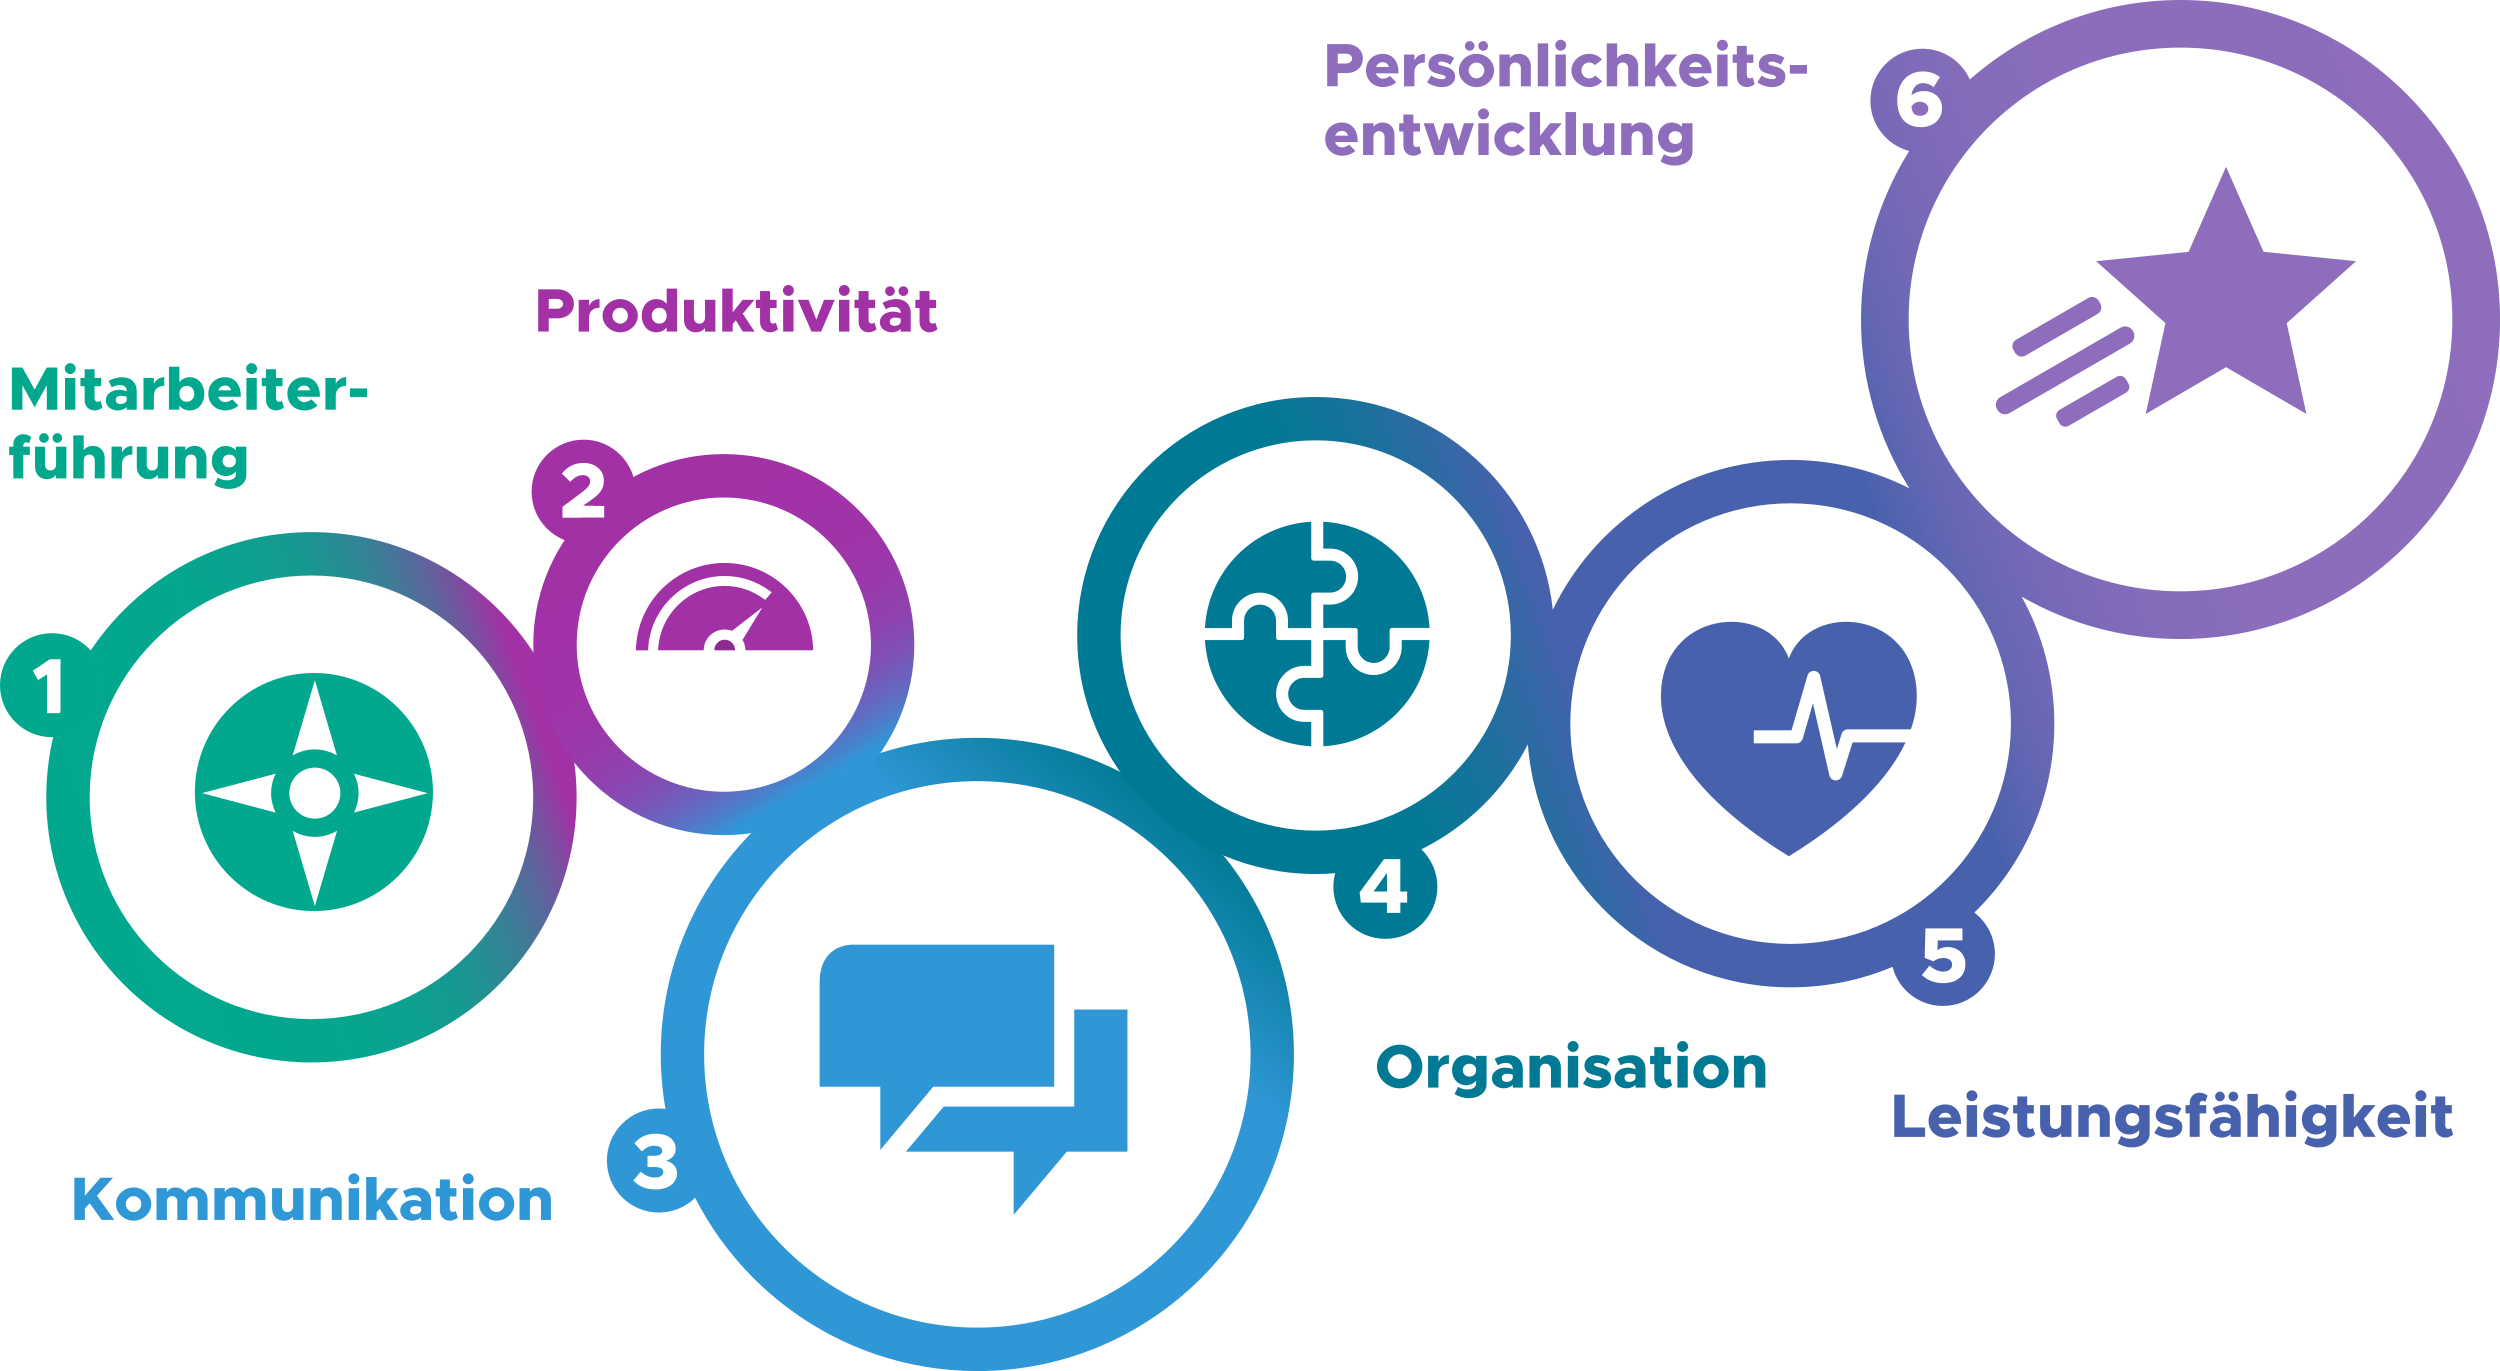 <?xml version="1.0" encoding="utf-8"?>
<!-- Generator: Adobe Illustrator 27.2.0, SVG Export Plug-In . SVG Version: 6.00 Build 0)  -->
<svg version="1.1" id="Ebene_1" xmlns="http://www.w3.org/2000/svg" xmlns:xlink="http://www.w3.org/1999/xlink" x="0px" y="0px"
	 viewBox="0 0 691.56 379.25" style="enable-background:new 0 0 691.56 379.25;" xml:space="preserve">
<style type="text/css">
	.st0{fill:#4761AD;}
	.st1{fill:url(#SVGID_1_);}
	.st2{fill:#02A88E;}
	.st3{fill:#3097D6;}
	.st4{fill:#007A94;}
	.st5{fill:#007A94;stroke:#3A4F8D;stroke-width:2;stroke-miterlimit:10;}
	.st6{fill:#A231A6;}
	.st7{fill:#8D6DBC;}
	.st8{fill:#8C2C90;}
	.st9{fill:url(#SVGID_00000150818014565454850000000010434679529769082040_);}
	.st10{fill:url(#SVGID_00000137843815814955058210000003517081650659339158_);}
	.st11{fill:url(#SVGID_00000005235265743257550190000005452109578177781934_);}
</style>
<g>
	<path class="st0" d="M512.48,205.36l-2.94,9.26c-0.24,0.75-0.94,1.26-1.72,1.26c-0.03,0-0.05,0-0.08,0
		c-0.81-0.03-1.5-0.61-1.69-1.4l-4.54-19.9l-2.84,9.75c-0.22,0.77-0.93,1.3-1.73,1.3h-11.81v-3.61h10.45l4.41-15.13
		c0.23-0.79,0.92-1.33,1.79-1.3c0.82,0.02,1.52,0.6,1.71,1.4l4.62,20.22l1.33-4.2c0.24-0.75,0.93-1.26,1.72-1.26h17.44
		c1.11-3.22,1.62-6.27,1.62-9.1c0-23.94-29.49-26.53-35.38-10.52c-5.86-15.92-35.38-13.55-35.38,10.52
		c0,11.99,9.02,27.95,35.38,44.22c17.86-11.02,27.76-21.9,32.28-31.5H512.48z"/>
	<g>
		<linearGradient id="SVGID_1_" gradientUnits="userSpaceOnUse" x1="17.217" y1="245.647" x2="155.087" y2="195.466">
			<stop  offset="0" style="stop-color:#02A88E"/>
			<stop  offset="0.388" style="stop-color:#04A78E"/>
			<stop  offset="0.528" style="stop-color:#0BA28F"/>
			<stop  offset="0.628" style="stop-color:#169991"/>
			<stop  offset="0.709" style="stop-color:#278C94"/>
			<stop  offset="0.778" style="stop-color:#3D7C97"/>
			<stop  offset="0.839" style="stop-color:#59689B"/>
			<stop  offset="0.894" style="stop-color:#7950A0"/>
			<stop  offset="0.943" style="stop-color:#9D35A5"/>
			<stop  offset="0.949" style="stop-color:#A231A6"/>
			<stop  offset="1" style="stop-color:#A231A6"/>
		</linearGradient>
		<path class="st1" d="M86.15,159.2c33.89,0,61.35,27.47,61.35,61.35s-27.47,61.35-61.35,61.35S24.8,254.44,24.8,220.56
			S52.27,159.2,86.15,159.2 M86.15,147.2c-40.45,0-73.35,32.91-73.35,73.35s32.91,73.35,73.35,73.35s73.35-32.91,73.35-73.35
			S126.6,147.2,86.15,147.2L86.15,147.2z"/>
	</g>
	<g>
		<path class="st2" d="M86.84,186.16c-18.19,0-32.93,14.74-32.93,32.93c0,18.19,14.74,32.93,32.93,32.93s32.93-14.74,32.93-32.93
			C119.77,200.9,105.03,186.16,86.84,186.16z M87.09,188.18l6.11,20.79c-1.79-1.05-3.88-1.67-6.11-1.67c-2.24,0-4.32,0.62-6.12,1.67
			L87.09,188.18z M76.26,224.78l-20.4-5.38l20.4-5.38c-0.81,1.62-1.27,3.44-1.27,5.38C74.99,221.34,75.46,223.16,76.26,224.78z
			 M87.09,250.63l-6.12-20.8c1.8,1.06,3.88,1.67,6.12,1.67c2.25,0,4.34-0.62,6.15-1.69L87.09,250.63z M87.09,226.46
			c-3.9,0-7.06-3.16-7.06-7.06c0-3.9,3.16-7.06,7.06-7.06s7.06,3.16,7.06,7.06C94.15,223.3,90.99,226.46,87.09,226.46z
			 M97.92,224.77c0.8-1.62,1.27-3.43,1.27-5.36c0-1.93-0.46-3.75-1.27-5.37l20.39,5.37L97.92,224.77z"/>
	</g>
	<path class="st2" d="M14.39,175.15C6.44,175.15,0,181.59,0,189.54c0,7.95,6.44,14.39,14.39,14.39c7.94,0,14.39-6.44,14.39-14.39
		C28.77,181.59,22.33,175.15,14.39,175.15z M16.73,197.27h-3.69v-10.71l-2.51,1.56l-1.47-2.58l4.73-3.17h2.95V197.27z"/>
	<path class="st3" d="M182.27,306.64c-7.95,0-14.39,6.44-14.39,14.39c0,7.95,6.44,14.39,14.39,14.39c7.94,0,14.39-6.44,14.39-14.39
		C196.66,313.08,190.22,306.64,182.27,306.64z M181.36,329.04c-2.75,0-4.86-1.02-6.18-2.49l2.12-2.45c1.08,1.08,2.47,1.63,3.86,1.63
		c1.5,0,2.32-0.63,2.32-1.5c0-0.93-0.72-1.41-2.6-1.41l-1.76,0.02v-3.12h1.76c1.5,0.02,2.3-0.48,2.3-1.34
		c0-0.91-0.89-1.45-2.23-1.45c-1.32,0-2.41,0.63-3.38,1.58l-2.08-2.25c1.28-1.5,3.1-2.65,5.85-2.65c3.51,0,5.62,1.74,5.62,4.08
		c0,1.67-1.08,2.93-2.75,3.4c1.65,0.39,3.08,1.56,3.08,3.47C187.28,327.17,184.96,329.04,181.36,329.04z"/>
	<polygon class="st4" points="383.67,246.6 383.67,241.48 379.96,246.6 	"/>
	<path class="st5" d="M349.19,186.94"/>
	<g>
		<path class="st4" d="M362.72,173.72v-9.14c0-0.36,0.29-0.65,0.65-0.65h4.58c2.44,0,4.42-1.98,4.42-4.42s-1.98-4.42-4.42-4.42
			h-4.57c-0.36,0-0.66-0.29-0.66-0.65v-10.11c-15.83,0.84-28.56,13.57-29.4,29.4h7.47v-2.04c0-4.28,3.48-7.75,7.75-7.75
			s7.75,3.48,7.75,7.75v2.04H362.72z"/>
		<path class="st4" d="M366.05,144.32v7.43h1.89c4.28,0,7.75,3.48,7.75,7.75s-3.48,7.75-7.75,7.75h-1.89v6.46h8.87
			c0.36,0,0.65,0.29,0.65,0.65v4.61c0,2.44,1.98,4.42,4.42,4.42s4.42-1.98,4.42-4.42v-4.57c0-0.36,0.29-0.69,0.65-0.69h10.38
			C394.61,157.89,381.88,145.16,366.05,144.32z"/>
		<path class="st4" d="M362.72,206.44v-6.75h-1.97c-4.28,0-7.75-3.48-7.75-7.75s3.48-7.75,7.75-7.75h1.97v-7.14h-9.09
			c-0.36,0-0.65-0.29-0.65-0.65v-4.72c0-2.44-1.98-4.42-4.42-4.42s-4.42,1.98-4.42,4.42v4.72c0,0.36-0.29,0.65-0.65,0.65h-10.16
			C334.16,192.88,346.89,205.61,362.72,206.44z"/>
		<path class="st4" d="M395.44,177.05h-7.69v1.93c0,4.28-3.48,7.75-7.75,7.75s-7.75-3.48-7.75-7.75v-1.93h-6.19v9.82
			c0,0.36-0.29,0.65-0.65,0.65h-4.65c-2.44,0-4.42,1.98-4.42,4.42s1.98,4.42,4.42,4.42h4.57c0.36,0,0.73,0.29,0.73,0.65v9.43
			C381.88,205.61,394.61,192.88,395.44,177.05z"/>
	</g>
	<path class="st6" d="M161.44,121.62c-7.95,0-14.39,6.44-14.39,14.39c0,7.94,6.44,14.39,14.39,14.39s14.39-6.44,14.39-14.39
		C175.82,128.06,169.38,121.62,161.44,121.62z M167.2,143.22h-11.6v-3.01l5.51-4.12c1.67-1.26,2.15-2.08,2.15-2.99
		c0-1.02-0.89-1.67-1.97-1.67c-1.39,0-2.43,0.67-3.56,1.86l-2.32-2.3c1.58-1.91,3.51-2.93,5.96-2.93c3.34,0,5.68,2.04,5.68,4.88
		c0,1.97-0.82,3.51-3.43,5.29l-2.34,1.67h5.92V143.22z"/>
	<path class="st3" d="M291.61,300.62h-33.48l-14.62,17.49v-17.49h-16.78v-28.76c0-11.41,9.77-10.55,9.77-10.55h55.11V300.62z
		 M297.16,279.27v26.85h-36.12l-10.46,12.46h29.82v17.49l14.7-17.49h16.78v-39.31H297.16z"/>
	<g>
		<polygon class="st7" points="615.78,46.13 605.41,69.66 579.83,72.25 599.01,89.38 593.56,114.51 615.78,101.57 638,114.51 
			632.56,89.38 651.73,72.25 626.15,69.66 		"/>
		<path class="st7" d="M555.84,114.29l33.37-19.27c1.15-0.67,1.55-2.15,0.89-3.3l-0.13-0.23c-0.67-1.15-2.15-1.55-3.3-0.89
			l-33.37,19.27c-1.15,0.67-1.55,2.15-0.89,3.3l0.13,0.23C553.2,114.55,554.69,114.95,555.84,114.29z"/>
		<path class="st7" d="M572.26,117.78l15.82-9.14c0.89-0.52,1.2-1.67,0.69-2.56l-0.68-1.17c-0.52-0.89-1.67-1.2-2.56-0.69
			l-15.82,9.14c-0.89,0.52-1.2,1.67-0.69,2.56l0.68,1.17C570.22,117.99,571.37,118.3,572.26,117.78z"/>
		<path class="st7" d="M560.29,98.36l19.93-11.51c1-0.58,1.35-1.87,0.77-2.87l-0.45-0.78c-0.58-1-1.87-1.35-2.87-0.77l-19.93,11.51
			c-1,0.58-1.35,1.87-0.77,2.87l0.45,0.78C557.99,98.59,559.28,98.94,560.29,98.36z"/>
	</g>
	<path class="st8" d="M200.47,176.96c-1.58,0-2.86,1.28-2.86,2.86c0,0.02,0.01,0.04,0.01,0.07h5.7c0-0.02,0.01-0.04,0.01-0.07
		C203.32,178.24,202.04,176.96,200.47,176.96z"/>
	<path class="st6" d="M200.43,155.73c-13.42,0-24.32,10.78-24.52,24.16h3.37c0.33-11.36,9.75-20.56,21.15-20.56
		c4.56,0,8.92,1.45,12.6,4.2l0.43,0.32l-1.79,2.1l-0.38-0.28c-3.18-2.35-6.94-3.59-10.86-3.59c-9.89,0-18.05,7.95-18.38,17.8h12.61
		c0.02-3.17,2.59-5.74,5.77-5.74c0.72,0,1.4,0.14,2.04,0.38l8.42-6.51l-5.49,8.98c0.5,0.85,0.8,1.84,0.8,2.89h18.75
		C224.75,166.51,213.85,155.73,200.43,155.73z"/>
	
		<linearGradient id="SVGID_00000171690027912475599760000002371839613994510241_" gradientUnits="userSpaceOnUse" x1="214.092" y1="358.732" x2="326.629" y2="224.615">
		<stop  offset="0" style="stop-color:#3097D6"/>
		<stop  offset="0.723" style="stop-color:#3097D6"/>
		<stop  offset="1" style="stop-color:#007A94"/>
	</linearGradient>
	<path style="fill:url(#SVGID_00000171690027912475599760000002371839613994510241_);" d="M270.36,204.1
		c-48.29,0-87.58,39.29-87.58,87.58c0,8.17,1.13,16.09,3.23,23.6c0.61,0.66,0.94,1.48,0.94,2.41c0,0.2-0.02,0.39-0.05,0.58
		c11.28,35.33,44.42,61,83.45,61c48.29,0,87.58-39.29,87.58-87.58C357.94,243.38,318.65,204.1,270.36,204.1z M270.36,367.25
		c-41.74,0-75.58-33.84-75.58-75.58s33.84-75.58,75.58-75.58c41.74,0,75.58,33.84,75.58,75.58S312.1,367.25,270.36,367.25z"/>
	
		<linearGradient id="SVGID_00000145744056180916921450000005369245933789022849_" gradientUnits="userSpaceOnUse" x1="173.884" y1="132.688" x2="226.573" y2="223.948">
		<stop  offset="0" style="stop-color:#A231A6"/>
		<stop  offset="0.41" style="stop-color:#A033A7"/>
		<stop  offset="0.558" style="stop-color:#9939AA"/>
		<stop  offset="0.664" style="stop-color:#8E43AF"/>
		<stop  offset="0.749" style="stop-color:#7D52B6"/>
		<stop  offset="0.822" style="stop-color:#6766BF"/>
		<stop  offset="0.885" style="stop-color:#4C7ECA"/>
		<stop  offset="0.937" style="stop-color:#3097D6"/>
		<stop  offset="1" style="stop-color:#3097D6"/>
	</linearGradient>
	<path style="fill:url(#SVGID_00000145744056180916921450000005369245933789022849_);" d="M200.23,125.61
		c-13.92,0-26.6,5.44-36.03,14.29h3v3.32h-6.25c-8.34,9.33-13.43,21.63-13.43,35.1c0,29.06,23.64,52.7,52.7,52.7
		s52.7-23.64,52.7-52.7S229.29,125.61,200.23,125.61z M200.23,219.02c-22.48,0-40.7-18.22-40.7-40.7c0-22.48,18.22-40.7,40.7-40.7
		s40.7,18.22,40.7,40.7C240.93,200.79,222.71,219.02,200.23,219.02z"/>
	<g>
		
			<linearGradient id="SVGID_00000114037502564830418650000000579337268396188086_" gradientUnits="userSpaceOnUse" x1="312.31" y1="226.784" x2="696.692" y2="86.88">
			<stop  offset="2.565988e-03" style="stop-color:#007A94"/>
			<stop  offset="0.022" style="stop-color:#007A94"/>
			<stop  offset="0.158" style="stop-color:#007A94"/>
			<stop  offset="0.191" style="stop-color:#067896"/>
			<stop  offset="0.236" style="stop-color:#17729C"/>
			<stop  offset="0.287" style="stop-color:#3468A6"/>
			<stop  offset="0.316" style="stop-color:#4761AD"/>
			<stop  offset="0.543" style="stop-color:#4761AD"/>
			<stop  offset="0.558" style="stop-color:#5263AF"/>
			<stop  offset="0.597" style="stop-color:#6867B4"/>
			<stop  offset="0.643" style="stop-color:#7969B8"/>
			<stop  offset="0.7" style="stop-color:#846CBA"/>
			<stop  offset="0.779" style="stop-color:#8B6DBC"/>
			<stop  offset="1" style="stop-color:#8D6DBC"/>
		</linearGradient>
		<path style="fill:url(#SVGID_00000114037502564830418650000000579337268396188086_);" d="M603.18,0
			c-22.31,0-42.71,8.31-58.27,21.99c-2.25-5.01-7.27-8.51-13.12-8.51c-7.95,0-14.39,6.44-14.39,14.39c0,6.68,4.56,12.27,10.72,13.9
			c-8.44,13.54-13.32,29.51-13.32,46.61c0,17.14,4.91,33.14,13.38,46.7c-9.88-5.01-21.04-7.85-32.85-7.85
			c-28.95,0-54.01,16.95-65.78,41.45c-3.56-33.04-31.61-58.86-65.59-58.86c-36.38,0-65.98,29.6-65.98,65.98s29.6,65.98,65.98,65.98
			c1.82,0,3.62-0.09,5.4-0.24c-0.33,1.21-0.52,2.47-0.52,3.78c0,7.94,6.44,14.39,14.39,14.39s14.39-6.44,14.39-14.39
			c0-4.08-1.71-7.76-4.44-10.38c12.65-6.27,23-16.48,29.47-29.02c2.94,37.54,34.41,67.2,72.69,67.2c9.99,0,19.51-2.02,28.19-5.67
			c1.59,6.22,7.21,10.82,13.92,10.82c7.95,0,14.39-6.44,14.39-14.39c0-4.67-2.24-8.81-5.69-11.44
			c13.64-13.26,22.13-31.78,22.13-52.26c0-12.73-3.29-24.71-9.05-35.14c12.96,7.46,27.97,11.73,43.96,11.73
			c48.73,0,88.38-39.65,88.38-88.38C691.56,39.65,651.91,0,603.18,0z M389.26,249.68h-1.89v2.84h-3.71v-2.84h-7.22l-0.33-2.82
			l6.74-9.21h4.51v8.96h1.89V249.68z M363.96,229.77c-29.81,0-53.98-24.17-53.98-53.98c0-29.81,24.17-53.98,53.98-53.98
			s53.98,24.17,53.98,53.98C417.94,205.6,393.77,229.77,363.96,229.77z M524.82,27.74c0-4.73,2.75-7.98,7.11-7.98
			c1.89,0,3.43,0.59,4.68,1.56l-1.71,2.8c-0.89-0.72-1.76-1.13-2.95-1.13c-1.76,0-2.88,1.26-3.21,3.36
			c0.89-0.72,2.17-1.17,3.45-1.17c2.75,0,5.03,1.8,5.03,4.77c0,3.14-2.54,5.23-5.85,5.23C526.92,35.18,524.82,32.12,524.82,27.74z
			 M537.56,271.97c-2.56,0-4.49-0.87-5.92-2.25l2.12-2.62c1.11,1,2.45,1.67,3.79,1.67c1.56,0,2.45-0.87,2.45-1.93
			c0-1.11-0.93-1.84-2.41-1.84c-1.06,0-1.97,0.35-2.73,0.93l-2.45-0.95l0.22-8.17h10.23v3.32h-6.83l-0.09,2.71
			c0.71-0.52,1.65-0.87,2.82-0.87c2.62,0,4.92,1.69,4.92,4.75C543.7,269.93,541.29,271.97,537.56,271.97z M495.33,261.11
			c-33.66,0-60.94-27.28-60.94-60.94c0-33.66,27.28-60.94,60.94-60.94s60.94,27.28,60.94,60.94
			C556.27,233.83,528.99,261.11,495.33,261.11z M603.18,163.57c-41.53,0-75.2-33.67-75.2-75.2s33.67-75.2,75.2-75.2
			s75.2,33.67,75.2,75.2S644.71,163.57,603.18,163.57z"/>
	</g>
	<path class="st7" d="M533.42,30.1c0-1.24-1.11-1.95-2.36-1.95c-1.04,0-1.89,0.54-2.32,1.43c0.24,1.65,0.89,2.45,2.41,2.45
		C532.54,32.03,533.42,31.17,533.42,30.1z"/>
</g>
<g>
	<path class="st2" d="M3.29,101.66H6.2l3.37,6.09l3.37-6.09h2.91v11.68h-2.91v-6.77l-3.37,6.09l-3.37-6.09v6.77H3.29V101.66z"/>
	<path class="st2" d="M17.91,101.95c0-0.8,0.68-1.5,1.53-1.5c0.83,0,1.5,0.7,1.5,1.5c0,0.83-0.66,1.53-1.5,1.53
		C18.59,103.48,17.91,102.78,17.91,101.95z M17.98,104.55h2.87v8.79h-2.87V104.55z"/>
	<path class="st2" d="M28.35,112.71c-0.53,0.49-1.39,0.83-2.14,0.83c-1.65,0-2.8-1.17-2.8-2.82v-3.88h-1.16v-2.29h1.16v-2.41h2.75
		v2.41h1.82v2.29h-1.82v3.35c0,0.56,0.34,0.95,0.8,0.95c0.32,0,0.65-0.12,0.82-0.29L28.35,112.71z"/>
	<path class="st2" d="M37.82,108.12v5.22h-2.77v-0.75c-0.61,0.61-1.53,0.95-2.43,0.95c-1.87,0-3.35-1.14-3.35-2.8
		c0-1.72,1.65-2.92,3.72-2.92c0.65,0,1.38,0.15,2.06,0.42v-0.12c0-0.94-0.71-1.62-1.92-1.62c-0.83,0-1.46,0.26-2.21,0.65l-0.9-1.8
		c1.22-0.61,2.48-1,3.84-1C36.12,104.34,37.82,105.77,37.82,108.12z M35.05,110.7v-0.94c-0.44-0.17-1.05-0.29-1.65-0.29
		c-0.78,0-1.39,0.49-1.39,1.17c0,0.68,0.54,1.12,1.31,1.12C34.16,111.77,34.93,111.36,35.05,110.7z"/>
	<path class="st2" d="M45.45,104.34v2.4c-1.79,0-2.87,1.02-2.87,2.63l-0.02-0.03v3.99h-2.87v-8.79h2.87v1.63
		C43.14,105.04,44.17,104.34,45.45,104.34z"/>
	<path class="st2" d="M56.52,108.93c0,2.7-1.67,4.61-4.03,4.61c-1.17,0-2.18-0.49-2.87-1.33v1.12h-2.89v-11.88h2.89v4.22
		c0.7-0.83,1.7-1.33,2.87-1.33C54.85,104.34,56.52,106.25,56.52,108.93z M53.75,108.93c0-1.27-0.88-2.19-2.12-2.19
		c-1.19,0-2.01,0.92-2.01,2.19c0,1.29,0.82,2.21,2.01,2.21C52.86,111.14,53.75,110.22,53.75,108.93z"/>
	<path class="st2" d="M64.25,110.46l1.7,1.72c-0.78,0.8-2.29,1.36-3.6,1.36c-2.72,0-4.73-1.92-4.73-4.62c0-2.67,1.94-4.57,4.59-4.57
		c2.79,0,4.42,2.04,4.42,5.39h-6.27c0.27,0.88,0.97,1.48,1.9,1.48C62.94,111.21,63.72,110.92,64.25,110.46z M60.39,107.98h3.57
		c-0.24-0.8-0.83-1.33-1.7-1.33C61.4,106.65,60.7,107.16,60.39,107.98z"/>
	<path class="st2" d="M68.09,101.95c0-0.8,0.68-1.5,1.53-1.5c0.83,0,1.5,0.7,1.5,1.5c0,0.83-0.66,1.53-1.5,1.53
		C68.77,103.48,68.09,102.78,68.09,101.95z M68.16,104.55h2.87v8.79h-2.87V104.55z"/>
	<path class="st2" d="M78.53,112.71c-0.53,0.49-1.39,0.83-2.14,0.83c-1.65,0-2.8-1.17-2.8-2.82v-3.88h-1.16v-2.29h1.16v-2.41h2.75
		v2.41h1.82v2.29h-1.82v3.35c0,0.56,0.34,0.95,0.8,0.95c0.32,0,0.65-0.12,0.82-0.29L78.53,112.71z"/>
	<path class="st2" d="M86.13,110.46l1.7,1.72c-0.78,0.8-2.29,1.36-3.6,1.36c-2.72,0-4.73-1.92-4.73-4.62c0-2.67,1.94-4.57,4.59-4.57
		c2.79,0,4.42,2.04,4.42,5.39h-6.27c0.27,0.88,0.97,1.48,1.9,1.48C84.82,111.21,85.6,110.92,86.13,110.46z M82.27,107.98h3.57
		c-0.24-0.8-0.83-1.33-1.7-1.33C83.28,106.65,82.58,107.16,82.27,107.98z"/>
	<path class="st2" d="M95.77,104.34v2.4c-1.79,0-2.87,1.02-2.87,2.63l-0.02-0.03v3.99h-2.87v-8.79h2.87v1.63
		C93.46,105.04,94.49,104.34,95.77,104.34z"/>
	<path class="st2" d="M96.79,107.44h4.74v2.4h-4.74V107.44z"/>
	<path class="st2" d="M6.44,123.55h1.82v2.29H6.44v6.49H3.68v-6.49H2.53v-2.29h1.16v-0.63c0-1.65,1.16-2.82,2.8-2.82
		c0.75,0,1.61,0.34,2.14,0.83l-0.58,1.72c-0.17-0.17-0.49-0.29-0.82-0.29c-0.46,0-0.8,0.39-0.8,0.95V123.55z"/>
	<path class="st2" d="M18.37,123.55v8.79H15.5v-1c-0.54,0.75-1.48,1.21-2.58,1.21c-1.89,0-3.23-1.41-3.23-3.4v-5.59h2.75v4.95
		c0,0.97,0.61,1.65,1.5,1.65c0.88,0,1.55-0.66,1.55-1.53l0.02,0.05v-5.12H18.37z M10.82,121.15c0-0.71,0.58-1.33,1.34-1.33
		c0.71,0,1.33,0.61,1.33,1.33c0,0.73-0.61,1.34-1.33,1.34C11.4,122.49,10.82,121.88,10.82,121.15z M14.53,121.15
		c0-0.71,0.59-1.33,1.34-1.33c0.75,0,1.33,0.61,1.33,1.33c0,0.73-0.58,1.34-1.33,1.34C15.12,122.49,14.53,121.88,14.53,121.15z"/>
	<path class="st2" d="M28.96,126.74v5.59h-2.75v-4.95c0-0.97-0.61-1.65-1.5-1.65s-1.55,0.66-1.55,1.53v5.07h-2.89v-11.88h2.89v4.08
		c0.54-0.73,1.46-1.19,2.57-1.19C27.62,123.34,28.96,124.75,28.96,126.74z"/>
	<path class="st2" d="M36.61,123.34v2.4c-1.79,0-2.87,1.02-2.87,2.63l-0.02-0.03v3.99h-2.87v-8.79h2.87v1.63
		C34.3,124.04,35.34,123.34,36.61,123.34z"/>
	<path class="st2" d="M46.52,123.55v8.79h-2.87v-1c-0.54,0.75-1.48,1.21-2.58,1.21c-1.89,0-3.23-1.41-3.23-3.4v-5.59h2.75v4.95
		c0,0.97,0.61,1.65,1.5,1.65c0.88,0,1.55-0.66,1.55-1.53l0.02,0.05v-5.12H46.52z"/>
	<path class="st2" d="M57.11,126.74v5.59h-2.75v-4.95c0-0.97-0.61-1.65-1.5-1.65s-1.55,0.66-1.55,1.53l-0.02-0.05v5.12h-2.87v-8.79
		h2.87v1c0.54-0.75,1.48-1.21,2.58-1.21C55.77,123.34,57.11,124.75,57.11,126.74z"/>
	<path class="st2" d="M68.14,123.55v7.85c0,2.26-2.01,3.86-4.86,3.86c-1.58,0-3.08-0.49-3.98-1.17l0.97-2.01
		c0.54,0.46,1.56,0.78,2.57,0.78c1.45,0,2.41-0.66,2.41-1.6v-0.83c-0.7,0.8-1.72,1.26-2.8,1.26c-2.18,0-3.86-1.73-3.86-4.18
		s1.68-4.16,3.86-4.16c1.1,0,2.23,0.53,2.8,1.27v-1.07H68.14z M65.26,127.51c0-1.04-0.77-1.77-1.85-1.77
		c-1.07,0-1.85,0.73-1.85,1.77c0,1.04,0.78,1.79,1.85,1.79C64.49,129.29,65.26,128.54,65.26,127.51z"/>
</g>
<g>
	<path class="st6" d="M148.89,80.04h5.42c2.57,0,4.44,1.65,4.44,4.01s-1.87,4.01-4.44,4.01h-2.52v3.65h-2.91V80.04z M154.04,85.41
		c1,0,1.72-0.54,1.72-1.36s-0.71-1.36-1.72-1.36h-2.24v2.72H154.04z"/>
	<path class="st6" d="M165.84,82.73v2.4c-1.79,0-2.87,1.02-2.87,2.63l-0.02-0.03v3.99h-2.87v-8.79h2.87v1.63
		C163.53,83.42,164.57,82.73,165.84,82.73z"/>
	<path class="st6" d="M166.68,87.32c0-2.5,2.23-4.59,4.88-4.59c2.65,0,4.88,2.09,4.88,4.59c0,2.5-2.23,4.61-4.88,4.61
		C168.9,91.92,166.68,89.81,166.68,87.32z M173.71,87.32c0-1.19-0.99-2.19-2.16-2.19s-2.16,1-2.16,2.19c0,1.19,0.99,2.21,2.16,2.21
		S173.71,88.51,173.71,87.32z"/>
	<path class="st6" d="M187.31,79.84v11.88h-2.89V90.6c-0.7,0.83-1.7,1.33-2.87,1.33c-2.36,0-4.03-1.9-4.03-4.61
		c0-2.69,1.67-4.59,4.03-4.59c1.17,0,2.18,0.49,2.87,1.33v-4.22H187.31z M184.42,87.32c0-1.27-0.82-2.19-2.01-2.19
		c-1.24,0-2.12,0.92-2.12,2.19c0,1.29,0.88,2.21,2.12,2.21C183.61,89.53,184.42,88.61,184.42,87.32z"/>
	<path class="st6" d="M197.89,82.93v8.79h-2.87v-1c-0.54,0.75-1.48,1.21-2.58,1.21c-1.89,0-3.23-1.41-3.23-3.4v-5.59h2.75v4.95
		c0,0.97,0.61,1.65,1.5,1.65c0.88,0,1.55-0.66,1.55-1.53l0.02,0.05v-5.12H197.89z"/>
	<path class="st6" d="M208.72,91.72h-3.26l-1.9-3.11l-0.88,1.02v2.09h-2.89V79.84h2.89v6.56l2.77-3.47h3.26l-3.25,3.84L208.72,91.72
		z"/>
	<path class="st6" d="M215.19,91.09c-0.53,0.49-1.39,0.83-2.14,0.83c-1.65,0-2.8-1.17-2.8-2.82v-3.88h-1.16v-2.29h1.16v-2.41H213
		v2.41h1.82v2.29H213v3.35c0,0.56,0.34,0.95,0.8,0.95c0.32,0,0.65-0.12,0.82-0.29L215.19,91.09z"/>
	<path class="st6" d="M216.57,80.33c0-0.8,0.68-1.5,1.53-1.5c0.83,0,1.5,0.7,1.5,1.5c0,0.83-0.66,1.53-1.5,1.53
		C217.25,81.86,216.57,81.16,216.57,80.33z M216.64,82.93h2.87v8.79h-2.87V82.93z"/>
	<path class="st6" d="M220.68,82.93h2.97l2.18,5.49l2.12-5.49h2.97l-3.77,8.79h-2.67L220.68,82.93z"/>
	<path class="st6" d="M232.02,80.33c0-0.8,0.68-1.5,1.53-1.5c0.83,0,1.5,0.7,1.5,1.5c0,0.83-0.66,1.53-1.5,1.53
		C232.7,81.86,232.02,81.16,232.02,80.33z M232.09,82.93h2.87v8.79h-2.87V82.93z"/>
	<path class="st6" d="M242.46,91.09c-0.53,0.49-1.39,0.83-2.14,0.83c-1.65,0-2.8-1.17-2.8-2.82v-3.88h-1.16v-2.29h1.16v-2.41h2.75
		v2.41h1.82v2.29h-1.82v3.35c0,0.56,0.34,0.95,0.8,0.95c0.32,0,0.65-0.12,0.82-0.29L242.46,91.09z"/>
	<path class="st6" d="M251.93,86.5v5.22h-2.77v-0.75c-0.61,0.61-1.53,0.95-2.43,0.95c-1.87,0-3.35-1.14-3.35-2.8
		c0-1.72,1.65-2.92,3.72-2.92c0.65,0,1.38,0.15,2.06,0.42V86.5c0-0.94-0.71-1.62-1.92-1.62c-0.83,0-1.46,0.26-2.21,0.65l-0.9-1.8
		c1.22-0.61,2.48-1,3.84-1C250.23,82.73,251.93,84.15,251.93,86.5z M244.86,80.53c0-0.71,0.58-1.33,1.34-1.33
		c0.71,0,1.33,0.61,1.33,1.33c0,0.73-0.61,1.34-1.33,1.34C245.44,81.88,244.86,81.26,244.86,80.53z M249.16,89.08v-0.94
		c-0.44-0.17-1.05-0.29-1.65-0.29c-0.78,0-1.39,0.49-1.39,1.17c0,0.68,0.54,1.12,1.31,1.12C248.27,90.15,249.04,89.75,249.16,89.08z
		 M248.56,80.53c0-0.71,0.6-1.33,1.34-1.33c0.75,0,1.33,0.61,1.33,1.33c0,0.73-0.58,1.34-1.33,1.34
		C249.16,81.88,248.56,81.26,248.56,80.53z"/>
	<path class="st6" d="M259.31,91.09c-0.53,0.49-1.39,0.83-2.14,0.83c-1.65,0-2.8-1.17-2.8-2.82v-3.88h-1.16v-2.29h1.16v-2.41h2.75
		v2.41h1.82v2.29h-1.82v3.35c0,0.56,0.34,0.95,0.8,0.95c0.32,0,0.65-0.12,0.82-0.29L259.31,91.09z"/>
</g>
<g>
	<path class="st7" d="M367.14,12.2h5.42c2.57,0,4.44,1.65,4.44,4.01s-1.87,4.01-4.44,4.01h-2.52v3.65h-2.91V12.2z M372.29,17.57
		c1,0,1.72-0.54,1.72-1.36s-0.71-1.36-1.72-1.36h-2.24v2.72H372.29z"/>
	<path class="st7" d="M384.51,21.01l1.7,1.72c-0.78,0.8-2.29,1.36-3.6,1.36c-2.72,0-4.73-1.92-4.73-4.62c0-2.67,1.94-4.57,4.59-4.57
		c2.79,0,4.42,2.04,4.42,5.39h-6.27c0.27,0.88,0.97,1.48,1.9,1.48C383.2,21.76,383.98,21.47,384.51,21.01z M380.65,18.53h3.57
		c-0.24-0.8-0.83-1.33-1.7-1.33C381.65,17.2,380.96,17.71,380.65,18.53z"/>
	<path class="st7" d="M394.15,14.89v2.4c-1.79,0-2.87,1.02-2.87,2.63l-0.02-0.03v3.99h-2.87v-8.79h2.87v1.63
		C391.84,15.59,392.87,14.89,394.15,14.89z"/>
	<path class="st7" d="M394.76,22.76l1.16-1.85c0.82,0.58,1.94,1,2.99,1c0.63,0,0.99-0.2,0.99-0.54c0-0.43-0.58-0.6-1.45-0.8
		c-1.7-0.39-3.28-0.83-3.3-2.74c0-1.68,1.38-2.94,3.55-2.94c1.31,0,2.58,0.46,3.57,1.12l-1.05,1.89c-0.77-0.49-1.72-0.87-2.52-0.87
		c-0.53,0-0.9,0.24-0.9,0.51c0,0.39,0.37,0.48,1.41,0.75c1.56,0.37,3.31,0.88,3.31,2.89c0,1.77-1.43,2.91-3.69,2.91
		C397.36,24.08,395.83,23.59,394.76,22.76z"/>
	<path class="st7" d="M403.55,19.48c0-2.5,2.23-4.59,4.88-4.59c2.65,0,4.88,2.09,4.88,4.59c0,2.5-2.23,4.61-4.88,4.61
		C405.78,24.08,403.55,21.98,403.55,19.48z M405.23,12.7c0-0.71,0.58-1.33,1.34-1.33c0.71,0,1.33,0.61,1.33,1.33
		c0,0.73-0.61,1.34-1.33,1.34C405.81,14.04,405.23,13.43,405.23,12.7z M410.59,19.48c0-1.19-0.99-2.19-2.16-2.19s-2.16,1-2.16,2.19
		c0,1.19,0.99,2.21,2.16,2.21S410.59,20.67,410.59,19.48z M408.94,12.7c0-0.71,0.6-1.33,1.34-1.33c0.75,0,1.33,0.61,1.33,1.33
		c0,0.73-0.58,1.34-1.33,1.34C409.53,14.04,408.94,13.43,408.94,12.7z"/>
	<path class="st7" d="M423.46,18.29v5.59h-2.75v-4.95c0-0.97-0.61-1.65-1.5-1.65s-1.55,0.66-1.55,1.53l-0.02-0.05v5.12h-2.87v-8.79
		h2.87v1c0.54-0.75,1.48-1.21,2.58-1.21C422.11,14.89,423.46,16.3,423.46,18.29z"/>
	<path class="st7" d="M425.38,12h2.89v11.88h-2.89V12z"/>
	<path class="st7" d="M430.21,12.49c0-0.8,0.68-1.5,1.53-1.5c0.83,0,1.5,0.7,1.5,1.5c0,0.83-0.66,1.53-1.5,1.53
		C430.89,14.02,430.21,13.32,430.21,12.49z M430.27,15.09h2.87v8.79h-2.87V15.09z"/>
	<path class="st7" d="M434.69,19.48c0-2.5,2.24-4.59,4.9-4.59c1.5,0,2.7,0.61,3.55,1.56l-1.9,1.58c-0.39-0.43-1.05-0.75-1.67-0.75
		c-1.14,0-2.11,1-2.11,2.18c0,1.21,0.97,2.23,2.11,2.23c0.63,0,1.31-0.32,1.72-0.78l1.9,1.56c-0.87,0.99-2.09,1.61-3.64,1.61
		C436.92,24.08,434.69,21.98,434.69,19.48z"/>
	<path class="st7" d="M453.15,18.29v5.59h-2.75v-4.95c0-0.97-0.61-1.65-1.5-1.65s-1.55,0.66-1.55,1.53v5.07h-2.89V12h2.89v4.08
		c0.54-0.73,1.46-1.19,2.57-1.19C451.81,14.89,453.15,16.3,453.15,18.29z"/>
	<path class="st7" d="M463.95,23.88h-3.26l-1.9-3.11l-0.88,1.02v2.09h-2.89V12h2.89v6.56l2.77-3.47h3.26l-3.25,3.84L463.95,23.88z"
		/>
	<path class="st7" d="M471.11,21.01l1.7,1.72c-0.78,0.8-2.29,1.36-3.6,1.36c-2.72,0-4.73-1.92-4.73-4.62c0-2.67,1.94-4.57,4.59-4.57
		c2.79,0,4.42,2.04,4.42,5.39h-6.27c0.27,0.88,0.97,1.48,1.9,1.48C469.8,21.76,470.58,21.47,471.11,21.01z M467.25,18.53h3.57
		c-0.24-0.8-0.83-1.33-1.7-1.33C468.25,17.2,467.55,17.71,467.25,18.53z"/>
	<path class="st7" d="M474.95,12.49c0-0.8,0.68-1.5,1.53-1.5c0.83,0,1.5,0.7,1.5,1.5c0,0.83-0.66,1.53-1.5,1.53
		C475.63,14.02,474.95,13.32,474.95,12.49z M475.02,15.09h2.87v8.79h-2.87V15.09z"/>
	<path class="st7" d="M485.39,23.25c-0.53,0.49-1.39,0.83-2.14,0.83c-1.65,0-2.8-1.17-2.8-2.82v-3.88h-1.16v-2.29h1.16v-2.41h2.75
		v2.41h1.82v2.29h-1.82v3.35c0,0.56,0.34,0.95,0.8,0.95c0.32,0,0.65-0.12,0.82-0.29L485.39,23.25z"/>
	<path class="st7" d="M486.13,22.76l1.16-1.85c0.82,0.58,1.94,1,2.99,1c0.63,0,0.99-0.2,0.99-0.54c0-0.43-0.58-0.6-1.45-0.8
		c-1.7-0.39-3.28-0.83-3.3-2.74c0-1.68,1.38-2.94,3.55-2.94c1.31,0,2.58,0.46,3.57,1.12l-1.05,1.89c-0.77-0.49-1.72-0.87-2.52-0.87
		c-0.53,0-0.9,0.24-0.9,0.51c0,0.39,0.37,0.48,1.41,0.75c1.56,0.37,3.31,0.88,3.31,2.89c0,1.77-1.43,2.91-3.69,2.91
		C488.74,24.08,487.21,23.59,486.13,22.76z"/>
	<path class="st7" d="M495.11,17.98h4.74v2.4h-4.74V17.98z"/>
	<path class="st7" d="M373.21,40.01l1.7,1.72c-0.78,0.8-2.29,1.36-3.6,1.36c-2.72,0-4.73-1.92-4.73-4.62c0-2.67,1.94-4.57,4.59-4.57
		c2.79,0,4.42,2.04,4.42,5.39h-6.27c0.27,0.88,0.97,1.48,1.9,1.48C371.9,40.76,372.68,40.47,373.21,40.01z M369.35,37.53h3.57
		c-0.24-0.8-0.83-1.33-1.7-1.33C370.35,36.2,369.65,36.71,369.35,37.53z"/>
	<path class="st7" d="M385.75,37.29v5.59H383v-4.95c0-0.97-0.61-1.65-1.5-1.65s-1.55,0.66-1.55,1.53l-0.02-0.05v5.12h-2.87v-8.79
		h2.87v1c0.54-0.75,1.48-1.21,2.58-1.21C384.41,33.89,385.75,35.3,385.75,37.29z"/>
	<path class="st7" d="M393.15,42.25c-0.53,0.49-1.39,0.83-2.14,0.83c-1.65,0-2.8-1.17-2.8-2.82v-3.88h-1.16v-2.29h1.16v-2.41h2.75
		v2.41h1.82v2.29h-1.82v3.35c0,0.56,0.34,0.95,0.8,0.95c0.32,0,0.65-0.12,0.82-0.29L393.15,42.25z"/>
	<path class="st7" d="M393.81,34.09h2.79l1.48,4.93l1.51-4.93h2.36l1.53,4.93l1.48-4.93h2.79l-2.99,8.79h-2.57l-1.41-5.01
		l-1.39,5.01h-2.57L393.81,34.09z"/>
	<path class="st7" d="M408.87,31.49c0-0.8,0.68-1.5,1.53-1.5c0.83,0,1.5,0.7,1.5,1.5c0,0.83-0.66,1.53-1.5,1.53
		C409.55,33.02,408.87,32.32,408.87,31.49z M408.94,34.09h2.87v8.79h-2.87V34.09z"/>
	<path class="st7" d="M413.36,38.48c0-2.5,2.24-4.59,4.9-4.59c1.5,0,2.7,0.61,3.55,1.56l-1.9,1.58c-0.39-0.43-1.05-0.75-1.67-0.75
		c-1.14,0-2.11,1-2.11,2.18c0,1.21,0.97,2.23,2.11,2.23c0.63,0,1.31-0.32,1.72-0.78l1.9,1.56c-0.87,0.99-2.09,1.61-3.64,1.61
		C415.59,43.08,413.36,40.98,413.36,38.48z"/>
	<path class="st7" d="M432.06,42.88h-3.26l-1.9-3.11l-0.88,1.02v2.09h-2.89V31h2.89v6.56l2.77-3.47h3.26l-3.25,3.84L432.06,42.88z"
		/>
	<path class="st7" d="M433.06,31h2.89v11.88h-2.89V31z"/>
	<path class="st7" d="M446.56,34.09v8.79h-2.87v-1c-0.54,0.75-1.48,1.21-2.58,1.21c-1.89,0-3.23-1.41-3.23-3.4v-5.59h2.75v4.95
		c0,0.97,0.61,1.65,1.5,1.65c0.88,0,1.55-0.66,1.55-1.53l0.02,0.05v-5.12H446.56z"/>
	<path class="st7" d="M457.15,37.29v5.59h-2.75v-4.95c0-0.97-0.61-1.65-1.5-1.65s-1.55,0.66-1.55,1.53l-0.02-0.05v5.12h-2.87v-8.79
		h2.87v1c0.54-0.75,1.48-1.21,2.58-1.21C455.81,33.89,457.15,35.3,457.15,37.29z"/>
	<path class="st7" d="M468.18,34.09v7.85c0,2.26-2.01,3.86-4.86,3.86c-1.58,0-3.08-0.49-3.98-1.17l0.97-2.01
		c0.54,0.46,1.56,0.78,2.57,0.78c1.44,0,2.41-0.66,2.41-1.6v-0.83c-0.7,0.8-1.72,1.26-2.8,1.26c-2.18,0-3.86-1.73-3.86-4.18
		s1.68-4.16,3.86-4.16c1.1,0,2.23,0.53,2.8,1.27v-1.07H468.18z M465.29,38.05c0-1.04-0.77-1.77-1.85-1.77
		c-1.07,0-1.85,0.73-1.85,1.77c0,1.04,0.78,1.79,1.85,1.79C464.53,39.84,465.29,39.09,465.29,38.05z"/>
</g>
<g>
	<path class="st3" d="M20.57,325.79h2.91v4.98l4.33-4.98h3.45l-4.44,4.96l4.78,6.71h-3.5l-3.28-4.62l-1.34,1.44v3.18h-2.91V325.79z"
		/>
	<path class="st3" d="M32.08,333.06c0-2.5,2.23-4.59,4.88-4.59c2.65,0,4.88,2.09,4.88,4.59c0,2.5-2.23,4.61-4.88,4.61
		C34.3,337.67,32.08,335.56,32.08,333.06z M39.11,333.06c0-1.19-0.99-2.19-2.16-2.19s-2.16,1-2.16,2.19c0,1.19,0.99,2.21,2.16,2.21
		S39.11,334.25,39.11,333.06z"/>
	<path class="st3" d="M57.42,331.87v5.61h-2.75v-5.1c0-0.88-0.58-1.51-1.39-1.51c-0.87,0-1.48,0.6-1.48,1.39v5.22h-2.75v-5.1
		c0-0.88-0.58-1.51-1.39-1.51c-0.87,0-1.48,0.6-1.48,1.39v5.2H43.3v-8.79h2.87v1.14c0.43-0.83,1.28-1.34,2.35-1.34
		c1.17,0,2.19,0.58,2.77,1.51c0.48-0.92,1.55-1.51,2.84-1.51C55.96,328.47,57.42,329.89,57.42,331.87z"/>
	<path class="st3" d="M73.42,331.87v5.61h-2.75v-5.1c0-0.88-0.58-1.51-1.39-1.51c-0.87,0-1.48,0.6-1.48,1.39v5.22h-2.75v-5.1
		c0-0.88-0.58-1.51-1.39-1.51c-0.87,0-1.48,0.6-1.48,1.39v5.2h-2.87v-8.79h2.87v1.14c0.43-0.83,1.28-1.34,2.35-1.34
		c1.17,0,2.19,0.58,2.77,1.51c0.48-0.92,1.55-1.51,2.84-1.51C71.96,328.47,73.42,329.89,73.42,331.87z"/>
	<path class="st3" d="M83.94,328.68v8.79h-2.87v-1c-0.54,0.75-1.48,1.21-2.58,1.21c-1.89,0-3.23-1.41-3.23-3.4v-5.59h2.75v4.95
		c0,0.97,0.61,1.65,1.5,1.65c0.88,0,1.55-0.66,1.55-1.53l0.02,0.05v-5.12H83.94z"/>
	<path class="st3" d="M94.53,331.87v5.59h-2.75v-4.95c0-0.97-0.61-1.65-1.5-1.65s-1.55,0.66-1.55,1.53l-0.02-0.05v5.12h-2.87v-8.79
		h2.87v1c0.54-0.75,1.48-1.21,2.58-1.21C93.19,328.47,94.53,329.89,94.53,331.87z"/>
	<path class="st3" d="M96.38,326.08c0-0.8,0.68-1.5,1.53-1.5c0.83,0,1.5,0.7,1.5,1.5c0,0.83-0.66,1.53-1.5,1.53
		C97.07,327.61,96.38,326.91,96.38,326.08z M96.45,328.68h2.87v8.79h-2.87V328.68z"/>
	<path class="st3" d="M110.22,337.47h-3.26l-1.9-3.11l-0.88,1.02v2.09h-2.89v-11.88h2.89v6.56l2.77-3.47h3.26l-3.25,3.84
		L110.22,337.47z"/>
	<path class="st3" d="M119.25,332.25v5.22h-2.77v-0.75c-0.61,0.61-1.53,0.95-2.43,0.95c-1.87,0-3.35-1.14-3.35-2.8
		c0-1.72,1.65-2.92,3.72-2.92c0.65,0,1.38,0.15,2.06,0.42v-0.12c0-0.93-0.71-1.61-1.92-1.61c-0.83,0-1.46,0.25-2.21,0.65l-0.9-1.8
		c1.22-0.61,2.48-1,3.84-1C117.55,328.47,119.25,329.9,119.25,332.25z M116.48,334.83v-0.93c-0.44-0.17-1.05-0.29-1.65-0.29
		c-0.78,0-1.39,0.49-1.39,1.17s0.54,1.12,1.31,1.12C115.59,335.9,116.36,335.5,116.48,334.83z"/>
	<path class="st3" d="M126.63,336.84c-0.53,0.49-1.39,0.83-2.14,0.83c-1.65,0-2.8-1.17-2.8-2.82v-3.88h-1.16v-2.29h1.16v-2.41h2.75
		v2.41h1.82v2.29h-1.82v3.35c0,0.56,0.34,0.95,0.8,0.95c0.32,0,0.65-0.12,0.82-0.29L126.63,336.84z"/>
	<path class="st3" d="M128.01,326.08c0-0.8,0.68-1.5,1.53-1.5c0.83,0,1.5,0.7,1.5,1.5c0,0.83-0.66,1.53-1.5,1.53
		C128.69,327.61,128.01,326.91,128.01,326.08z M128.07,328.68h2.87v8.79h-2.87V328.68z"/>
	<path class="st3" d="M132.49,333.06c0-2.5,2.23-4.59,4.88-4.59c2.65,0,4.88,2.09,4.88,4.59c0,2.5-2.23,4.61-4.88,4.61
		C134.72,337.67,132.49,335.56,132.49,333.06z M139.53,333.06c0-1.19-0.99-2.19-2.16-2.19s-2.16,1-2.16,2.19
		c0,1.19,0.99,2.21,2.16,2.21S139.53,334.25,139.53,333.06z"/>
	<path class="st3" d="M152.4,331.87v5.59h-2.75v-4.95c0-0.97-0.61-1.65-1.5-1.65s-1.55,0.66-1.55,1.53l-0.02-0.05v5.12h-2.87v-8.79
		h2.87v1c0.54-0.75,1.48-1.21,2.58-1.21C151.06,328.47,152.4,329.89,152.4,331.87z"/>
</g>
<g>
	<path class="st4" d="M380.9,295.01c0-3.28,2.87-6.03,6.27-6.03c3.42,0,6.29,2.75,6.29,6.03c0,3.28-2.87,6.05-6.29,6.05
		C383.77,301.06,380.9,298.29,380.9,295.01z M390.47,295.01c0-1.84-1.51-3.4-3.3-3.4c-1.78,0-3.3,1.56-3.3,3.4
		c0,1.85,1.51,3.42,3.3,3.42C388.95,298.42,390.47,296.86,390.47,295.01z"/>
	<path class="st4" d="M400.8,291.86v2.4c-1.79,0-2.87,1.02-2.87,2.63l-0.02-0.03v3.99h-2.87v-8.79h2.87v1.63
		C398.49,292.56,399.53,291.86,400.8,291.86z"/>
	<path class="st4" d="M411.22,292.07v7.85c0,2.26-2.01,3.86-4.86,3.86c-1.58,0-3.08-0.49-3.98-1.17l0.97-2.01
		c0.54,0.46,1.56,0.78,2.57,0.78c1.44,0,2.41-0.66,2.41-1.6v-0.83c-0.7,0.8-1.72,1.26-2.8,1.26c-2.18,0-3.86-1.73-3.86-4.18
		c0-2.45,1.68-4.17,3.86-4.17c1.1,0,2.23,0.53,2.8,1.28v-1.07H411.22z M408.34,296.03c0-1.04-0.77-1.77-1.85-1.77
		c-1.07,0-1.85,0.73-1.85,1.77c0,1.04,0.78,1.78,1.85,1.78C407.57,297.81,408.34,297.06,408.34,296.03z"/>
	<path class="st4" d="M421.24,295.64v5.22h-2.77v-0.75c-0.61,0.61-1.53,0.95-2.43,0.95c-1.87,0-3.35-1.14-3.35-2.8
		c0-1.72,1.65-2.92,3.72-2.92c0.65,0,1.38,0.15,2.06,0.42v-0.12c0-0.93-0.71-1.61-1.92-1.61c-0.83,0-1.46,0.25-2.21,0.65l-0.9-1.8
		c1.22-0.61,2.48-1,3.84-1C419.54,291.86,421.24,293.29,421.24,295.64z M418.47,298.22v-0.93c-0.44-0.17-1.05-0.29-1.65-0.29
		c-0.78,0-1.39,0.49-1.39,1.17s0.54,1.12,1.31,1.12C417.58,299.29,418.35,298.88,418.47,298.22z"/>
	<path class="st4" d="M431.78,295.26v5.59h-2.75v-4.95c0-0.97-0.61-1.65-1.5-1.65c-0.88,0-1.55,0.66-1.55,1.53l-0.02-0.05v5.12
		h-2.87v-8.79h2.87v1c0.54-0.75,1.48-1.21,2.58-1.21C430.43,291.86,431.78,293.27,431.78,295.26z"/>
	<path class="st4" d="M433.63,289.47c0-0.8,0.68-1.5,1.53-1.5c0.83,0,1.5,0.7,1.5,1.5c0,0.83-0.66,1.53-1.5,1.53
		C434.31,291,433.63,290.3,433.63,289.47z M433.7,292.07h2.87v8.79h-2.87V292.07z"/>
	<path class="st4" d="M437.9,299.73l1.16-1.85c0.81,0.58,1.94,1,2.99,1c0.63,0,0.99-0.2,0.99-0.54c0-0.42-0.58-0.59-1.45-0.8
		c-1.7-0.39-3.28-0.83-3.3-2.74c0-1.68,1.38-2.94,3.55-2.94c1.31,0,2.58,0.46,3.57,1.12l-1.05,1.89c-0.77-0.49-1.72-0.87-2.52-0.87
		c-0.53,0-0.9,0.24-0.9,0.51c0,0.39,0.37,0.48,1.41,0.75c1.56,0.37,3.31,0.88,3.31,2.89c0,1.77-1.43,2.91-3.69,2.91
		C440.5,301.06,438.97,300.57,437.9,299.73z"/>
	<path class="st4" d="M455.19,295.64v5.22h-2.77v-0.75c-0.61,0.61-1.53,0.95-2.43,0.95c-1.87,0-3.35-1.14-3.35-2.8
		c0-1.72,1.65-2.92,3.72-2.92c0.65,0,1.38,0.15,2.06,0.42v-0.12c0-0.93-0.71-1.61-1.92-1.61c-0.83,0-1.46,0.25-2.21,0.65l-0.9-1.8
		c1.22-0.61,2.48-1,3.84-1C453.49,291.86,455.19,293.29,455.19,295.64z M452.42,298.22v-0.93c-0.44-0.17-1.05-0.29-1.65-0.29
		c-0.78,0-1.39,0.49-1.39,1.17s0.54,1.12,1.31,1.12C451.53,299.29,452.3,298.88,452.42,298.22z"/>
	<path class="st4" d="M462.56,300.23c-0.53,0.49-1.39,0.83-2.14,0.83c-1.65,0-2.8-1.17-2.8-2.82v-3.88h-1.16v-2.29h1.16v-2.41h2.75
		v2.41h1.82v2.29h-1.82v3.35c0,0.56,0.34,0.95,0.8,0.95c0.32,0,0.65-0.12,0.82-0.29L462.56,300.23z"/>
	<path class="st4" d="M463.94,289.47c0-0.8,0.68-1.5,1.53-1.5c0.83,0,1.5,0.7,1.5,1.5c0,0.83-0.66,1.53-1.5,1.53
		C464.62,291,463.94,290.3,463.94,289.47z M464.01,292.07h2.87v8.79h-2.87V292.07z"/>
	<path class="st4" d="M468.43,296.45c0-2.5,2.23-4.59,4.88-4.59c2.65,0,4.88,2.09,4.88,4.59s-2.23,4.61-4.88,4.61
		C470.66,301.06,468.43,298.95,468.43,296.45z M475.47,296.45c0-1.19-0.99-2.19-2.16-2.19c-1.17,0-2.16,1-2.16,2.19
		c0,1.19,0.99,2.21,2.16,2.21C474.48,298.66,475.47,297.64,475.47,296.45z"/>
	<path class="st4" d="M488.34,295.26v5.59h-2.75v-4.95c0-0.97-0.61-1.65-1.5-1.65c-0.88,0-1.55,0.66-1.55,1.53l-0.02-0.05v5.12
		h-2.87v-8.79h2.87v1c0.54-0.75,1.48-1.21,2.58-1.21C486.99,291.86,488.34,293.27,488.34,295.26z"/>
</g>
<g>
	<path class="st0" d="M532.52,311.89v2.6h-8.52v-11.68h2.89v9.08H532.52z"/>
	<path class="st0" d="M540.12,311.62l1.7,1.72c-0.78,0.8-2.29,1.36-3.6,1.36c-2.72,0-4.73-1.92-4.73-4.62
		c0-2.67,1.94-4.57,4.59-4.57c2.79,0,4.42,2.04,4.42,5.39h-6.27c0.27,0.88,0.97,1.48,1.9,1.48
		C538.81,312.36,539.59,312.08,540.12,311.62z M536.26,309.13h3.57c-0.24-0.8-0.83-1.33-1.7-1.33
		C537.26,307.81,536.57,308.32,536.26,309.13z"/>
	<path class="st0" d="M543.96,303.1c0-0.8,0.68-1.5,1.53-1.5c0.83,0,1.5,0.7,1.5,1.5c0,0.83-0.66,1.53-1.5,1.53
		C544.64,304.63,543.96,303.93,543.96,303.1z M544.03,305.7h2.87v8.79h-2.87V305.7z"/>
	<path class="st0" d="M548.23,313.37l1.16-1.85c0.82,0.58,1.94,1,2.99,1c0.63,0,0.99-0.2,0.99-0.54c0-0.42-0.58-0.59-1.45-0.8
		c-1.7-0.39-3.28-0.83-3.3-2.74c0-1.68,1.38-2.94,3.55-2.94c1.31,0,2.58,0.46,3.57,1.12l-1.05,1.89c-0.77-0.49-1.72-0.87-2.52-0.87
		c-0.53,0-0.9,0.24-0.9,0.51c0,0.39,0.37,0.48,1.41,0.75c1.56,0.37,3.31,0.88,3.31,2.89c0,1.77-1.43,2.91-3.69,2.91
		C550.83,314.69,549.3,314.2,548.23,313.37z"/>
	<path class="st0" d="M562.97,313.86c-0.53,0.49-1.39,0.83-2.14,0.83c-1.65,0-2.8-1.17-2.8-2.82V308h-1.16v-2.29h1.16v-2.41h2.75
		v2.41h1.82V308h-1.82v3.35c0,0.56,0.34,0.95,0.8,0.95c0.32,0,0.65-0.12,0.82-0.29L562.97,313.86z"/>
	<path class="st0" d="M573.02,305.7v8.79h-2.87v-1c-0.54,0.75-1.48,1.21-2.58,1.21c-1.89,0-3.23-1.41-3.23-3.4v-5.59h2.75v4.95
		c0,0.97,0.61,1.65,1.5,1.65c0.88,0,1.55-0.66,1.55-1.53l0.02,0.05v-5.12H573.02z"/>
	<path class="st0" d="M583.61,308.9v5.59h-2.75v-4.95c0-0.97-0.61-1.65-1.5-1.65s-1.55,0.66-1.55,1.53l-0.02-0.05v5.12h-2.87v-8.79
		h2.87v1c0.54-0.75,1.48-1.21,2.58-1.21C582.26,305.5,583.61,306.91,583.61,308.9z"/>
	<path class="st0" d="M594.64,305.7v7.85c0,2.26-2.01,3.86-4.86,3.86c-1.58,0-3.08-0.49-3.98-1.17l0.97-2.01
		c0.54,0.46,1.56,0.78,2.57,0.78c1.45,0,2.41-0.66,2.41-1.6v-0.83c-0.7,0.8-1.72,1.26-2.8,1.26c-2.18,0-3.86-1.73-3.86-4.18
		c0-2.45,1.68-4.17,3.86-4.17c1.1,0,2.23,0.53,2.8,1.28v-1.07H594.64z M591.75,309.66c0-1.04-0.77-1.77-1.85-1.77
		c-1.07,0-1.85,0.73-1.85,1.77c0,1.04,0.78,1.78,1.85,1.78C590.98,311.45,591.75,310.7,591.75,309.66z"/>
	<path class="st0" d="M595.93,313.37l1.16-1.85c0.82,0.58,1.94,1,2.99,1c0.63,0,0.99-0.2,0.99-0.54c0-0.42-0.58-0.59-1.45-0.8
		c-1.7-0.39-3.28-0.83-3.3-2.74c0-1.68,1.38-2.94,3.55-2.94c1.31,0,2.58,0.46,3.57,1.12l-1.05,1.89c-0.77-0.49-1.72-0.87-2.52-0.87
		c-0.53,0-0.9,0.24-0.9,0.51c0,0.39,0.37,0.48,1.41,0.75c1.56,0.37,3.31,0.88,3.31,2.89c0,1.77-1.43,2.91-3.69,2.91
		C598.53,314.69,597,314.2,595.93,313.37z"/>
	<path class="st0" d="M608.48,305.7h1.82V308h-1.82v6.49h-2.75V308h-1.16v-2.29h1.16v-0.63c0-1.65,1.16-2.82,2.8-2.82
		c0.75,0,1.61,0.34,2.14,0.83l-0.58,1.72c-0.17-0.17-0.49-0.29-0.82-0.29c-0.46,0-0.8,0.39-0.8,0.95V305.7z"/>
	<path class="st0" d="M619.83,309.27v5.22h-2.77v-0.75c-0.61,0.61-1.53,0.95-2.43,0.95c-1.87,0-3.35-1.14-3.35-2.8
		c0-1.72,1.65-2.92,3.72-2.92c0.65,0,1.38,0.15,2.06,0.42v-0.12c0-0.93-0.71-1.61-1.92-1.61c-0.83,0-1.46,0.25-2.21,0.65l-0.9-1.8
		c1.22-0.61,2.48-1,3.84-1C618.13,305.5,619.83,306.92,619.83,309.27z M612.76,303.3c0-0.71,0.58-1.33,1.34-1.33
		c0.71,0,1.33,0.61,1.33,1.33c0,0.73-0.61,1.34-1.33,1.34C613.34,304.65,612.76,304.04,612.76,303.3z M617.06,311.85v-0.93
		c-0.44-0.17-1.05-0.29-1.65-0.29c-0.78,0-1.39,0.49-1.39,1.17s0.54,1.12,1.31,1.12C616.18,312.93,616.94,312.52,617.06,311.85z
		 M616.47,303.3c0-0.71,0.6-1.33,1.34-1.33c0.75,0,1.33,0.61,1.33,1.33c0,0.73-0.58,1.34-1.33,1.34
		C617.06,304.65,616.47,304.04,616.47,303.3z"/>
	<path class="st0" d="M630.37,308.9v5.59h-2.75v-4.95c0-0.97-0.61-1.65-1.5-1.65s-1.55,0.66-1.55,1.53v5.07h-2.89v-11.88h2.89v4.08
		c0.54-0.73,1.46-1.19,2.57-1.19C629.03,305.5,630.37,306.91,630.37,308.9z"/>
	<path class="st0" d="M632.23,303.1c0-0.8,0.68-1.5,1.53-1.5c0.83,0,1.5,0.7,1.5,1.5c0,0.83-0.66,1.53-1.5,1.53
		C632.91,304.63,632.23,303.93,632.23,303.1z M632.29,305.7h2.87v8.79h-2.87V305.7z"/>
	<path class="st0" d="M646.3,305.7v7.85c0,2.26-2.01,3.86-4.86,3.86c-1.58,0-3.08-0.49-3.98-1.17l0.97-2.01
		c0.54,0.46,1.56,0.78,2.57,0.78c1.45,0,2.41-0.66,2.41-1.6v-0.83c-0.7,0.8-1.72,1.26-2.8,1.26c-2.18,0-3.86-1.73-3.86-4.18
		c0-2.45,1.68-4.17,3.86-4.17c1.1,0,2.23,0.53,2.8,1.28v-1.07H646.3z M643.41,309.66c0-1.04-0.77-1.77-1.85-1.77
		c-1.07,0-1.85,0.73-1.85,1.77c0,1.04,0.78,1.78,1.85,1.78C642.65,311.45,643.41,310.7,643.41,309.66z"/>
	<path class="st0" d="M657.16,314.49h-3.26l-1.9-3.11l-0.88,1.02v2.09h-2.89v-11.88h2.89v6.56l2.77-3.47h3.26l-3.25,3.84
		L657.16,314.49z"/>
	<path class="st0" d="M664.32,311.62l1.7,1.72c-0.78,0.8-2.29,1.36-3.6,1.36c-2.72,0-4.73-1.92-4.73-4.62
		c0-2.67,1.94-4.57,4.59-4.57c2.79,0,4.42,2.04,4.42,5.39h-6.27c0.27,0.88,0.97,1.48,1.9,1.48
		C663.01,312.36,663.79,312.08,664.32,311.62z M660.46,309.13h3.57c-0.24-0.8-0.83-1.33-1.7-1.33
		C661.47,307.81,660.77,308.32,660.46,309.13z"/>
	<path class="st0" d="M668.16,303.1c0-0.8,0.68-1.5,1.53-1.5c0.83,0,1.5,0.7,1.5,1.5c0,0.83-0.66,1.53-1.5,1.53
		C668.84,304.63,668.16,303.93,668.16,303.1z M668.23,305.7h2.87v8.79h-2.87V305.7z"/>
	<path class="st0" d="M678.6,313.86c-0.53,0.49-1.39,0.83-2.14,0.83c-1.65,0-2.8-1.17-2.8-2.82V308h-1.16v-2.29h1.16v-2.41h2.75
		v2.41h1.82V308h-1.82v3.35c0,0.56,0.34,0.95,0.8,0.95c0.32,0,0.65-0.12,0.82-0.29L678.6,313.86z"/>
</g>
</svg>
